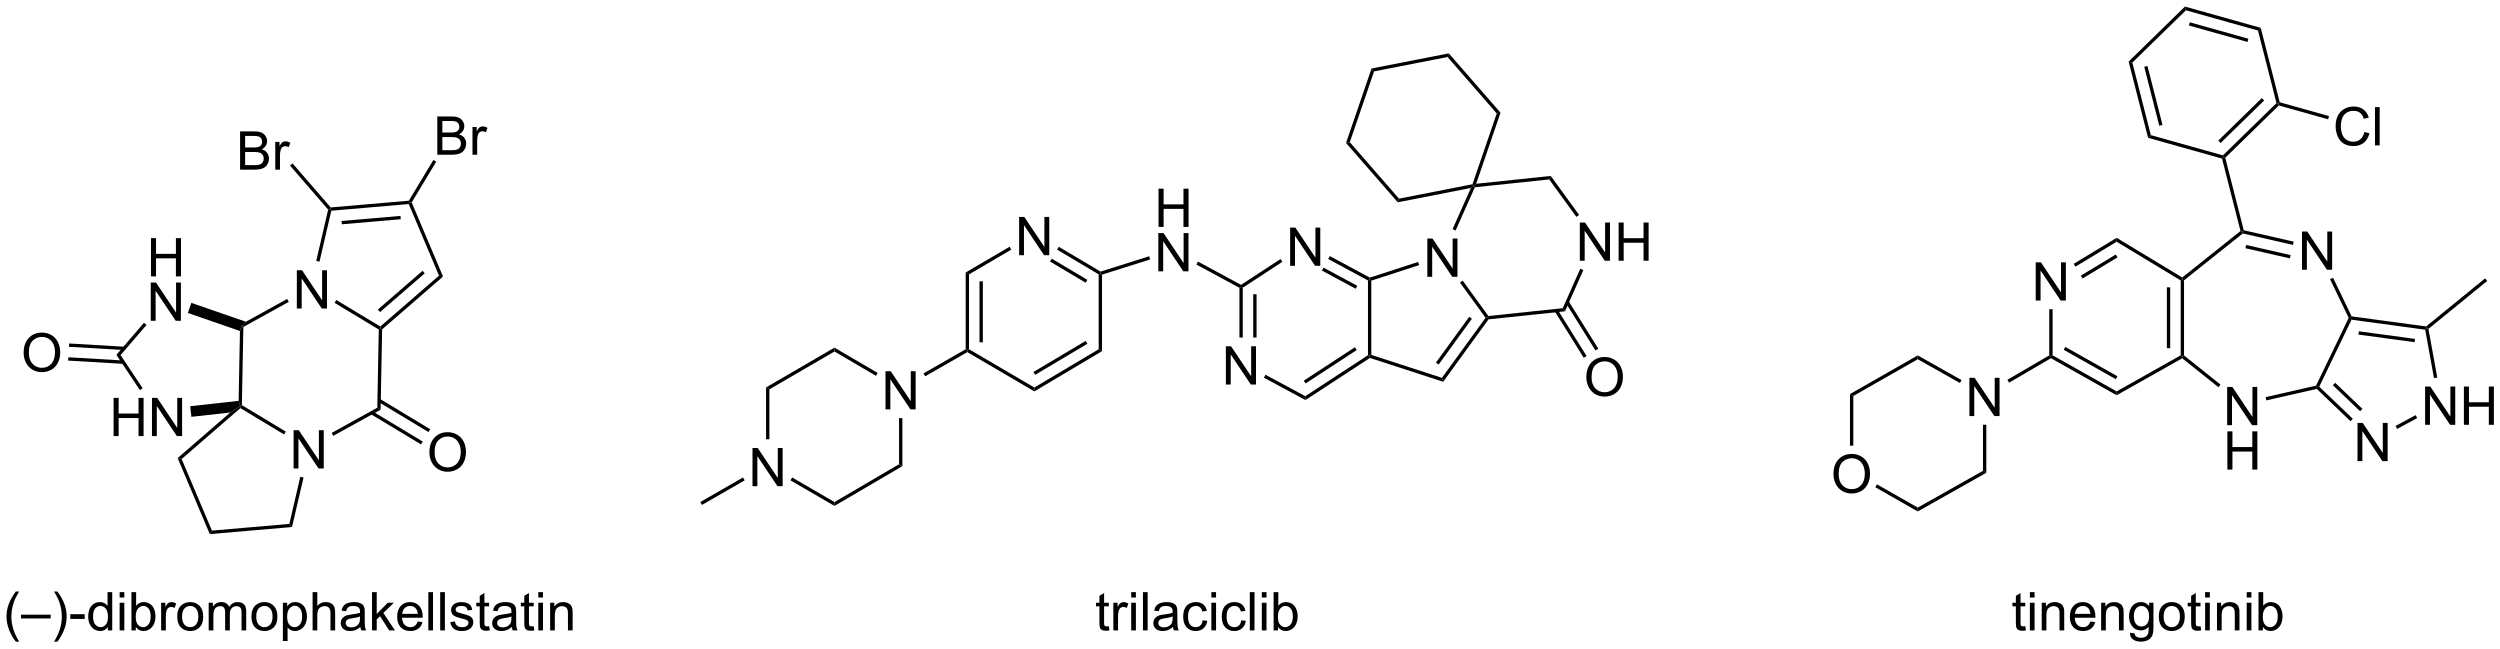 <?xml version="1.0" encoding="UTF-8"?>
<!DOCTYPE svg PUBLIC '-//W3C//DTD SVG 1.0//EN'
          'http://www.w3.org/TR/2001/REC-SVG-20010904/DTD/svg10.dtd'>
<svg stroke-dasharray="none" shape-rendering="auto" xmlns="http://www.w3.org/2000/svg" font-family="'Dialog'" text-rendering="auto" width="1024" fill-opacity="1" color-interpolation="auto" color-rendering="auto" preserveAspectRatio="xMidYMid meet" font-size="12px" viewBox="0 0 1024 266" fill="black" xmlns:xlink="http://www.w3.org/1999/xlink" stroke="black" image-rendering="auto" stroke-miterlimit="10" stroke-linecap="square" stroke-linejoin="miter" font-style="normal" stroke-width="1" height="266" stroke-dashoffset="0" font-weight="normal" stroke-opacity="1"
><!--Generated by the Batik Graphics2D SVG Generator--><defs id="genericDefs"
  /><g
  ><defs id="defs1"
    ><clipPath clipPathUnits="userSpaceOnUse" id="clipPath1"
      ><path d="M1.144 0.646 L386.31 0.646 L386.31 100.478 L1.144 100.478 L1.144 0.646 Z"
      /></clipPath
      ><clipPath clipPathUnits="userSpaceOnUse" id="clipPath2"
      ><path d="M47.887 82.6 L47.887 179.657 L422.343 179.657 L422.343 82.6 Z"
      /></clipPath
    ></defs
    ><g transform="scale(2.659,2.659) translate(-1.144,-0.646) matrix(1.029,0,0,1.029,-48.113,-84.317)"
    ><path d="M92.305 128.753 L92.305 123.026 L93.084 123.026 L96.091 127.521 L96.091 123.026 L96.818 123.026 L96.818 128.753 L96.039 128.753 L93.031 124.253 L93.031 128.753 L92.305 128.753 Z" stroke="none" clip-path="url(#clipPath2)"
    /></g
    ><g transform="matrix(2.735,0,0,2.735,-130.954,-225.882)"
    ><path d="M105.109 131.914 L104.861 131.798 L104.835 131.49 L113.628 123.869 L114.23 124.008 ZM104.796 129.327 L111.492 123.523 L111.165 123.145 L104.469 128.949 Z" stroke="none" clip-path="url(#clipPath2)"
    /></g
    ><g transform="matrix(2.735,0,0,2.735,-130.954,-225.882)"
    ><path d="M114.23 124.008 L113.628 123.869 L109.097 113.15 L109.256 112.886 L109.536 112.906 Z" stroke="none" clip-path="url(#clipPath2)"
    /></g
    ><g transform="matrix(2.735,0,0,2.735,-130.954,-225.882)"
    ><path d="M109.108 112.647 L109.256 112.886 L109.097 113.15 L97.503 114.148 L97.301 113.914 L97.406 113.654 ZM107.857 114.923 L99.028 115.683 L99.071 116.181 L107.899 115.421 Z" stroke="none" clip-path="url(#clipPath2)"
    /></g
    ><g transform="matrix(2.735,0,0,2.735,-130.954,-225.882)"
    ><path d="M97.028 113.982 L97.301 113.914 L97.503 114.148 L95.73 121.775 L95.243 121.662 Z" stroke="none" clip-path="url(#clipPath2)"
    /></g
    ><g transform="matrix(2.735,0,0,2.735,-130.954,-225.882)"
    ><path d="M97.991 127.949 L98.249 127.52 L104.835 131.49 L104.861 131.798 L104.608 131.938 Z" stroke="none" clip-path="url(#clipPath2)"
    /></g
    ><g transform="matrix(2.735,0,0,2.735,-130.954,-225.882)"
    ><path d="M91.851 152.748 L91.851 147.022 L92.63 147.022 L95.637 151.517 L95.637 147.022 L96.364 147.022 L96.364 152.748 L95.585 152.748 L92.578 148.248 L92.578 152.748 L91.851 152.748 Z" stroke="none" clip-path="url(#clipPath2)"
    /></g
    ><g transform="matrix(2.735,0,0,2.735,-130.954,-225.882)"
    ><path d="M90.884 127.361 L91.126 127.799 L84.327 131.554 L84.08 131.405 L84.705 130.774 Z" stroke="none" clip-path="url(#clipPath2)"
    /></g
    ><g transform="matrix(2.735,0,0,2.735,-130.954,-225.882)"
    ><path d="M83.816 132.16 L84.08 131.405 L84.327 131.554 L84.106 143.263 L83.853 143.403 L83.618 142.624 Z" stroke="none" clip-path="url(#clipPath2)"
    /></g
    ><g transform="matrix(2.735,0,0,2.735,-130.954,-225.882)"
    ><path d="M83.88 143.711 L83.853 143.403 L84.106 143.263 L90.68 147.226 L90.422 147.655 Z" stroke="none" clip-path="url(#clipPath2)"
    /></g
    ><g transform="matrix(2.735,0,0,2.735,-130.954,-225.882)"
    ><path d="M97.787 147.864 L97.546 147.426 L104.387 143.647 L104.881 143.945 Z" stroke="none" clip-path="url(#clipPath2)"
    /></g
    ><g transform="matrix(2.735,0,0,2.735,-130.954,-225.882)"
    ><path d="M104.881 143.945 L104.387 143.647 L104.608 131.938 L104.861 131.798 L105.109 131.914 Z" stroke="none" clip-path="url(#clipPath2)"
    /></g
    ><g transform="matrix(2.735,0,0,2.735,-130.954,-225.882)"
    ><path d="M82.352 144.373 L83.853 143.403 L83.88 143.711 L75.086 151.332 L74.484 151.192 Z" stroke="none" clip-path="url(#clipPath2)"
    /></g
    ><g transform="matrix(2.735,0,0,2.735,-130.954,-225.882)"
    ><path d="M74.484 151.192 L75.086 151.332 L79.618 162.051 L79.298 162.58 Z" stroke="none" clip-path="url(#clipPath2)"
    /></g
    ><g transform="matrix(2.735,0,0,2.735,-130.954,-225.882)"
    ><path d="M79.298 162.58 L79.618 162.051 L91.211 161.053 L91.616 161.52 Z" stroke="none" clip-path="url(#clipPath2)"
    /></g
    ><g transform="matrix(2.735,0,0,2.735,-130.954,-225.882)"
    ><path d="M91.616 161.52 L91.211 161.053 L92.853 153.992 L93.34 154.105 Z" stroke="none" clip-path="url(#clipPath2)"
    /></g
    ><g transform="matrix(2.735,0,0,2.735,-130.954,-225.882)"
    ><path d="M112.188 150.352 Q112.188 148.925 112.953 148.121 Q113.719 147.313 114.93 147.313 Q115.722 147.313 116.357 147.694 Q116.995 148.071 117.328 148.748 Q117.664 149.425 117.664 150.285 Q117.664 151.157 117.313 151.845 Q116.961 152.532 116.315 152.886 Q115.672 153.24 114.925 153.24 Q114.118 153.24 113.48 152.85 Q112.844 152.457 112.516 151.782 Q112.188 151.105 112.188 150.352 ZM112.969 150.363 Q112.969 151.399 113.524 151.996 Q114.081 152.589 114.922 152.589 Q115.776 152.589 116.328 151.988 Q116.883 151.386 116.883 150.282 Q116.883 149.582 116.646 149.061 Q116.409 148.54 115.953 148.253 Q115.5 147.964 114.933 147.964 Q114.128 147.964 113.547 148.519 Q112.969 149.071 112.969 150.363 Z" stroke="none" clip-path="url(#clipPath2)"
    /></g
    ><g transform="matrix(2.735,0,0,2.735,-130.954,-225.882)"
    ><path d="M103.413 144.613 L110.935 149.147 L111.193 148.719 L103.672 144.185 ZM104.529 142.763 L112.05 147.297 L112.308 146.869 L104.787 142.335 Z" stroke="none" clip-path="url(#clipPath2)"
    /></g
    ><g transform="matrix(2.735,0,0,2.735,-130.954,-225.882)"
    ><path d="M83.836 107.996 L83.836 102.269 L85.984 102.269 Q86.64 102.269 87.036 102.444 Q87.435 102.616 87.659 102.978 Q87.882 103.34 87.882 103.733 Q87.882 104.1 87.682 104.426 Q87.484 104.749 87.083 104.949 Q87.601 105.1 87.88 105.468 Q88.161 105.835 88.161 106.335 Q88.161 106.738 87.989 107.085 Q87.82 107.428 87.57 107.616 Q87.32 107.803 86.942 107.9 Q86.567 107.996 86.02 107.996 L83.836 107.996 ZM84.594 104.676 L85.833 104.676 Q86.336 104.676 86.554 104.608 Q86.844 104.522 86.989 104.324 Q87.138 104.124 87.138 103.824 Q87.138 103.538 87 103.322 Q86.864 103.106 86.609 103.025 Q86.356 102.944 85.739 102.944 L84.594 102.944 L84.594 104.676 ZM84.594 107.319 L86.02 107.319 Q86.388 107.319 86.536 107.293 Q86.797 107.246 86.971 107.137 Q87.148 107.027 87.26 106.819 Q87.375 106.608 87.375 106.335 Q87.375 106.014 87.211 105.78 Q87.047 105.543 86.755 105.447 Q86.466 105.35 85.919 105.35 L84.594 105.35 L84.594 107.319 ZM89.106 107.996 L89.106 103.848 L89.739 103.848 L89.739 104.475 Q89.981 104.035 90.185 103.894 Q90.39 103.754 90.638 103.754 Q90.992 103.754 91.359 103.981 L91.117 104.632 Q90.859 104.481 90.601 104.481 Q90.372 104.481 90.187 104.618 Q90.005 104.757 89.927 105.004 Q89.81 105.379 89.81 105.824 L89.81 107.996 L89.106 107.996 Z" stroke="none" clip-path="url(#clipPath2)"
    /></g
    ><g transform="matrix(2.735,0,0,2.735,-130.954,-225.882)"
    ><path d="M97.406 113.654 L97.301 113.914 L97.028 113.982 L91.313 107.388 L91.691 107.06 Z" stroke="none" clip-path="url(#clipPath2)"
    /></g
    ><g transform="matrix(2.735,0,0,2.735,-130.954,-225.882)"
    ><path d="M113.37 105.759 L113.37 100.032 L115.518 100.032 Q116.174 100.032 116.57 100.207 Q116.969 100.379 117.193 100.74 Q117.417 101.102 117.417 101.496 Q117.417 101.863 117.216 102.188 Q117.018 102.511 116.617 102.712 Q117.135 102.863 117.414 103.23 Q117.695 103.597 117.695 104.097 Q117.695 104.501 117.523 104.847 Q117.354 105.191 117.104 105.379 Q116.854 105.566 116.477 105.662 Q116.102 105.759 115.555 105.759 L113.37 105.759 ZM114.128 102.438 L115.367 102.438 Q115.87 102.438 116.089 102.371 Q116.378 102.285 116.523 102.087 Q116.672 101.886 116.672 101.587 Q116.672 101.3 116.534 101.084 Q116.398 100.868 116.143 100.787 Q115.891 100.707 115.273 100.707 L114.128 100.707 L114.128 102.438 ZM114.128 105.082 L115.555 105.082 Q115.922 105.082 116.07 105.056 Q116.331 105.009 116.505 104.899 Q116.682 104.79 116.794 104.582 Q116.909 104.371 116.909 104.097 Q116.909 103.777 116.745 103.543 Q116.581 103.306 116.289 103.209 Q116 103.113 115.453 103.113 L114.128 103.113 L114.128 105.082 ZM118.641 105.759 L118.641 101.61 L119.273 101.61 L119.273 102.238 Q119.516 101.798 119.719 101.657 Q119.924 101.516 120.172 101.516 Q120.526 101.516 120.893 101.743 L120.651 102.394 Q120.393 102.243 120.135 102.243 Q119.906 102.243 119.721 102.381 Q119.539 102.519 119.461 102.766 Q119.344 103.141 119.344 103.587 L119.344 105.759 L118.641 105.759 Z" stroke="none" clip-path="url(#clipPath2)"
    /></g
    ><g transform="matrix(2.735,0,0,2.735,-130.954,-225.882)"
    ><path d="M109.536 112.906 L109.256 112.886 L109.108 112.647 L112.784 106.55 L113.212 106.808 Z" stroke="none" clip-path="url(#clipPath2)"
    /></g
    ><g transform="matrix(2.735,0,0,2.735,-130.954,-225.882)"
    ><path d="M64.893 147.9 L64.893 142.173 L65.65 142.173 L65.65 144.525 L68.627 144.525 L68.627 142.173 L69.385 142.173 L69.385 147.9 L68.627 147.9 L68.627 145.2 L65.65 145.2 L65.65 147.9 L64.893 147.9 ZM70.639 147.9 L70.639 142.173 L71.417 142.173 L74.425 146.668 L74.425 142.173 L75.152 142.173 L75.152 147.9 L74.373 147.9 L71.365 143.4 L71.365 147.9 L70.639 147.9 Z" stroke="none" clip-path="url(#clipPath2)"
    /></g
    ><g transform="matrix(2.735,0,0,2.735,-130.954,-225.882)"
    ><path d="M83.618 142.624 L83.853 143.403 L82.352 144.373 L76.542 145.013 L76.367 143.423 Z" stroke="none" clip-path="url(#clipPath2)"
    /></g
    ><g transform="matrix(2.735,0,0,2.735,-130.954,-225.882)"
    ><path d="M70.492 123.982 L70.492 118.255 L71.249 118.255 L71.249 120.607 L74.226 120.607 L74.226 118.255 L74.984 118.255 L74.984 123.982 L74.226 123.982 L74.226 121.281 L71.249 121.281 L71.249 123.982 L70.492 123.982 Z" stroke="none" clip-path="url(#clipPath2)"
    /></g
    ><g transform="matrix(2.735,0,0,2.735,-130.954,-225.882)"
    ><path d="M70.46 130.632 L70.46 124.905 L71.239 124.905 L74.247 129.4 L74.247 124.905 L74.973 124.905 L74.973 130.632 L74.195 130.632 L71.187 126.132 L71.187 130.632 L70.46 130.632 Z" stroke="none" clip-path="url(#clipPath2)"
    /></g
    ><g transform="matrix(2.735,0,0,2.735,-130.954,-225.882)"
    ><path d="M84.705 130.774 L84.08 131.405 L83.816 132.16 L76.014 129.461 L76.538 127.949 Z" stroke="none" clip-path="url(#clipPath2)"
    /></g
    ><g transform="matrix(2.735,0,0,2.735,-130.954,-225.882)"
    ><path d="M69.243 140.727 L68.827 141.004 L65.312 135.731 L65.938 135.769 Z" stroke="none" clip-path="url(#clipPath2)"
    /></g
    ><g transform="matrix(2.735,0,0,2.735,-130.954,-225.882)"
    ><path d="M69.438 130.936 L69.817 131.262 L65.938 135.769 L65.312 135.731 Z" stroke="none" clip-path="url(#clipPath2)"
    /></g
    ><g transform="matrix(2.735,0,0,2.735,-130.954,-225.882)"
    ><path d="M51.422 135.436 Q51.422 134.009 52.187 133.204 Q52.953 132.397 54.164 132.397 Q54.955 132.397 55.591 132.777 Q56.229 133.154 56.562 133.832 Q56.898 134.509 56.898 135.368 Q56.898 136.24 56.547 136.928 Q56.195 137.615 55.549 137.97 Q54.906 138.324 54.158 138.324 Q53.351 138.324 52.713 137.933 Q52.078 137.54 51.75 136.865 Q51.422 136.188 51.422 135.436 ZM52.203 135.446 Q52.203 136.482 52.758 137.079 Q53.315 137.673 54.156 137.673 Q55.01 137.673 55.562 137.071 Q56.117 136.47 56.117 135.365 Q56.117 134.665 55.88 134.144 Q55.643 133.623 55.187 133.337 Q54.734 133.048 54.166 133.048 Q53.362 133.048 52.781 133.602 Q52.203 134.154 52.203 135.446 Z" stroke="none" clip-path="url(#clipPath2)"
    /></g
    ><g transform="matrix(2.735,0,0,2.735,-130.954,-225.882)"
    ><path d="M66.489 134.514 L58.238 134.028 L58.209 134.527 L66.46 135.013 ZM66.359 136.579 L58.116 136.095 L58.087 136.594 L66.33 137.079 Z" stroke="none" clip-path="url(#clipPath2)"
    /></g
    ><g transform="matrix(2.735,0,0,2.735,-130.954,-225.882)"
    ><path d="M50.247 178.685 Q49.664 177.951 49.26 176.966 Q48.859 175.979 48.859 174.924 Q48.859 173.995 49.161 173.143 Q49.513 172.156 50.247 171.174 L50.75 171.174 Q50.279 171.987 50.125 172.336 Q49.888 172.875 49.75 173.461 Q49.583 174.19 49.583 174.93 Q49.583 176.807 50.75 178.685 L50.247 178.685 ZM51.023 175.211 L51.023 174.643 L55.474 174.643 L55.474 175.211 L51.023 175.211 ZM56.478 178.685 L55.973 178.685 Q57.142 176.807 57.142 174.93 Q57.142 174.195 56.973 173.471 Q56.84 172.885 56.603 172.346 Q56.449 171.995 55.973 171.174 L56.478 171.174 Q57.212 172.156 57.564 173.143 Q57.863 173.995 57.863 174.924 Q57.863 175.979 57.46 176.966 Q57.056 177.951 56.478 178.685 ZM58.408 175.281 L58.408 174.573 L60.566 174.573 L60.566 175.281 L58.408 175.281 ZM64.035 177 L64.035 176.477 Q63.642 177.094 62.876 177.094 Q62.379 177.094 61.962 176.82 Q61.548 176.547 61.319 176.057 Q61.09 175.565 61.09 174.93 Q61.09 174.307 61.296 173.802 Q61.504 173.297 61.918 173.029 Q62.332 172.758 62.845 172.758 Q63.22 172.758 63.512 172.917 Q63.806 173.073 63.988 173.328 L63.988 171.273 L64.689 171.273 L64.689 177 L64.035 177 ZM61.814 174.93 Q61.814 175.727 62.15 176.122 Q62.486 176.516 62.941 176.516 Q63.402 176.516 63.725 176.138 Q64.048 175.76 64.048 174.987 Q64.048 174.135 63.72 173.737 Q63.392 173.339 62.91 173.339 Q62.441 173.339 62.126 173.721 Q61.814 174.104 61.814 174.93 ZM65.797 172.081 L65.797 171.273 L66.5 171.273 L66.5 172.081 L65.797 172.081 ZM65.797 177 L65.797 172.852 L66.5 172.852 L66.5 177 L65.797 177 ZM68.22 177 L67.566 177 L67.566 171.273 L68.269 171.273 L68.269 173.315 Q68.715 172.758 69.408 172.758 Q69.79 172.758 70.132 172.911 Q70.473 173.065 70.694 173.346 Q70.915 173.625 71.04 174.021 Q71.165 174.414 71.165 174.862 Q71.165 175.93 70.637 176.513 Q70.111 177.094 69.371 177.094 Q68.637 177.094 68.22 176.479 L68.22 177 ZM68.212 174.893 Q68.212 175.641 68.415 175.971 Q68.746 176.516 69.314 176.516 Q69.775 176.516 70.111 176.115 Q70.447 175.714 70.447 174.922 Q70.447 174.109 70.124 173.724 Q69.801 173.336 69.345 173.336 Q68.884 173.336 68.548 173.737 Q68.212 174.135 68.212 174.893 ZM72.013 177 L72.013 172.852 L72.646 172.852 L72.646 173.479 Q72.888 173.039 73.091 172.898 Q73.297 172.758 73.544 172.758 Q73.898 172.758 74.266 172.984 L74.023 173.635 Q73.766 173.484 73.508 173.484 Q73.279 173.484 73.094 173.622 Q72.912 173.76 72.833 174.008 Q72.716 174.383 72.716 174.828 L72.716 177 L72.013 177 ZM74.422 174.924 Q74.422 173.773 75.062 173.219 Q75.599 172.758 76.367 172.758 Q77.224 172.758 77.766 173.318 Q78.31 173.878 78.31 174.867 Q78.31 175.667 78.068 176.128 Q77.828 176.586 77.37 176.841 Q76.912 177.094 76.367 177.094 Q75.497 177.094 74.958 176.536 Q74.422 175.977 74.422 174.924 ZM75.146 174.924 Q75.146 175.721 75.492 176.12 Q75.841 176.516 76.367 176.516 Q76.891 176.516 77.237 176.117 Q77.586 175.719 77.586 174.901 Q77.586 174.133 77.237 173.737 Q76.888 173.339 76.367 173.339 Q75.841 173.339 75.492 173.734 Q75.146 174.128 75.146 174.924 ZM79.134 177 L79.134 172.852 L79.762 172.852 L79.762 173.432 Q79.957 173.128 80.28 172.943 Q80.606 172.758 81.019 172.758 Q81.481 172.758 81.775 172.951 Q82.072 173.141 82.191 173.484 Q82.684 172.758 83.473 172.758 Q84.09 172.758 84.421 173.099 Q84.754 173.44 84.754 174.151 L84.754 177 L84.056 177 L84.056 174.385 Q84.056 173.964 83.986 173.779 Q83.918 173.594 83.738 173.482 Q83.559 173.367 83.316 173.367 Q82.879 173.367 82.59 173.659 Q82.301 173.948 82.301 174.589 L82.301 177 L81.598 177 L81.598 174.305 Q81.598 173.836 81.426 173.602 Q81.254 173.367 80.863 173.367 Q80.566 173.367 80.314 173.523 Q80.064 173.68 79.949 173.982 Q79.837 174.281 79.837 174.846 L79.837 177 L79.134 177 ZM85.535 174.924 Q85.535 173.773 86.176 173.219 Q86.712 172.758 87.481 172.758 Q88.337 172.758 88.879 173.318 Q89.423 173.878 89.423 174.867 Q89.423 175.667 89.181 176.128 Q88.941 176.586 88.483 176.841 Q88.025 177.094 87.481 177.094 Q86.611 177.094 86.072 176.536 Q85.535 175.977 85.535 174.924 ZM86.259 174.924 Q86.259 175.721 86.606 176.12 Q86.954 176.516 87.481 176.516 Q88.004 176.516 88.35 176.117 Q88.699 175.719 88.699 174.901 Q88.699 174.133 88.35 173.737 Q88.001 173.339 87.481 173.339 Q86.954 173.339 86.606 173.734 Q86.259 174.128 86.259 174.924 ZM90.247 178.591 L90.247 172.852 L90.888 172.852 L90.888 173.391 Q91.115 173.073 91.398 172.917 Q91.685 172.758 92.091 172.758 Q92.622 172.758 93.029 173.031 Q93.435 173.305 93.641 173.802 Q93.849 174.299 93.849 174.893 Q93.849 175.531 93.62 176.042 Q93.391 176.549 92.956 176.823 Q92.521 177.094 92.039 177.094 Q91.688 177.094 91.409 176.945 Q91.13 176.797 90.951 176.57 L90.951 178.591 L90.247 178.591 ZM90.883 174.948 Q90.883 175.75 91.206 176.133 Q91.531 176.516 91.992 176.516 Q92.461 176.516 92.794 176.12 Q93.13 175.721 93.13 174.891 Q93.13 174.096 92.802 173.703 Q92.477 173.307 92.023 173.307 Q91.576 173.307 91.229 173.729 Q90.883 174.148 90.883 174.948 ZM94.697 177 L94.697 171.273 L95.4 171.273 L95.4 173.328 Q95.892 172.758 96.642 172.758 Q97.103 172.758 97.441 172.94 Q97.783 173.12 97.928 173.44 Q98.074 173.76 98.074 174.37 L98.074 177 L97.371 177 L97.371 174.37 Q97.371 173.844 97.142 173.604 Q96.915 173.362 96.496 173.362 Q96.184 173.362 95.908 173.526 Q95.634 173.688 95.517 173.966 Q95.4 174.242 95.4 174.729 L95.4 177 L94.697 177 ZM101.852 176.487 Q101.461 176.82 101.099 176.958 Q100.74 177.094 100.326 177.094 Q99.641 177.094 99.273 176.76 Q98.906 176.424 98.906 175.906 Q98.906 175.602 99.044 175.349 Q99.185 175.096 99.409 174.945 Q99.633 174.792 99.914 174.714 Q100.122 174.659 100.539 174.609 Q101.391 174.508 101.794 174.367 Q101.797 174.221 101.797 174.182 Q101.797 173.753 101.599 173.578 Q101.328 173.339 100.797 173.339 Q100.302 173.339 100.065 173.513 Q99.828 173.688 99.716 174.128 L99.029 174.034 Q99.122 173.594 99.336 173.323 Q99.552 173.049 99.958 172.904 Q100.365 172.758 100.898 172.758 Q101.43 172.758 101.76 172.883 Q102.094 173.008 102.25 173.198 Q102.406 173.385 102.469 173.674 Q102.505 173.854 102.505 174.323 L102.505 175.26 Q102.505 176.242 102.549 176.503 Q102.594 176.76 102.727 177 L101.992 177 Q101.883 176.781 101.852 176.487 ZM101.794 174.917 Q101.412 175.073 100.646 175.182 Q100.211 175.245 100.031 175.323 Q99.852 175.401 99.753 175.552 Q99.656 175.703 99.656 175.885 Q99.656 176.167 99.87 176.354 Q100.083 176.542 100.492 176.542 Q100.898 176.542 101.213 176.365 Q101.531 176.188 101.68 175.878 Q101.794 175.641 101.794 175.174 L101.794 174.917 ZM103.598 177 L103.598 171.273 L104.301 171.273 L104.301 174.539 L105.965 172.852 L106.876 172.852 L105.29 174.391 L107.035 177 L106.168 177 L104.798 174.878 L104.301 175.354 L104.301 177 L103.598 177 ZM110.434 175.664 L111.16 175.753 Q110.988 176.391 110.522 176.742 Q110.059 177.094 109.337 177.094 Q108.426 177.094 107.892 176.534 Q107.361 175.971 107.361 174.961 Q107.361 173.914 107.9 173.336 Q108.439 172.758 109.298 172.758 Q110.129 172.758 110.655 173.326 Q111.184 173.891 111.184 174.917 Q111.184 174.979 111.181 175.104 L108.087 175.104 Q108.126 175.789 108.473 176.154 Q108.822 176.516 109.34 176.516 Q109.728 176.516 110.001 176.312 Q110.275 176.109 110.434 175.664 ZM108.126 174.526 L110.441 174.526 Q110.394 174.003 110.176 173.742 Q109.84 173.336 109.306 173.336 Q108.822 173.336 108.491 173.661 Q108.16 173.984 108.126 174.526 ZM112.029 177 L112.029 171.273 L112.732 171.273 L112.732 177 L112.029 177 ZM113.806 177 L113.806 171.273 L114.509 171.273 L114.509 177 L113.806 177 ZM115.318 175.76 L116.013 175.651 Q116.07 176.07 116.338 176.294 Q116.607 176.516 117.086 176.516 Q117.57 176.516 117.805 176.318 Q118.039 176.12 118.039 175.854 Q118.039 175.617 117.833 175.479 Q117.688 175.385 117.115 175.242 Q116.341 175.047 116.042 174.904 Q115.742 174.76 115.588 174.51 Q115.435 174.258 115.435 173.953 Q115.435 173.674 115.56 173.44 Q115.688 173.203 115.906 173.047 Q116.07 172.924 116.354 172.841 Q116.638 172.758 116.961 172.758 Q117.451 172.758 117.818 172.898 Q118.188 173.039 118.362 173.279 Q118.539 173.518 118.607 173.922 L117.919 174.016 Q117.872 173.695 117.646 173.516 Q117.422 173.336 117.013 173.336 Q116.529 173.336 116.32 173.497 Q116.115 173.656 116.115 173.87 Q116.115 174.008 116.201 174.117 Q116.287 174.229 116.469 174.305 Q116.576 174.344 117.091 174.484 Q117.836 174.682 118.13 174.81 Q118.427 174.938 118.594 175.18 Q118.763 175.422 118.763 175.781 Q118.763 176.133 118.557 176.443 Q118.352 176.753 117.963 176.924 Q117.578 177.094 117.091 177.094 Q116.281 177.094 115.857 176.758 Q115.435 176.422 115.318 175.76 ZM121.133 176.37 L121.234 176.992 Q120.938 177.055 120.703 177.055 Q120.32 177.055 120.109 176.935 Q119.898 176.812 119.812 176.615 Q119.727 176.417 119.727 175.784 L119.727 173.398 L119.211 173.398 L119.211 172.852 L119.727 172.852 L119.727 171.823 L120.427 171.401 L120.427 172.852 L121.133 172.852 L121.133 173.398 L120.427 173.398 L120.427 175.823 Q120.427 176.125 120.463 176.211 Q120.5 176.297 120.583 176.349 Q120.669 176.398 120.826 176.398 Q120.943 176.398 121.133 176.37 ZM124.527 176.487 Q124.137 176.82 123.775 176.958 Q123.415 177.094 123.001 177.094 Q122.316 177.094 121.949 176.76 Q121.582 176.424 121.582 175.906 Q121.582 175.602 121.72 175.349 Q121.861 175.096 122.085 174.945 Q122.309 174.792 122.59 174.714 Q122.798 174.659 123.215 174.609 Q124.066 174.508 124.47 174.367 Q124.473 174.221 124.473 174.182 Q124.473 173.753 124.275 173.578 Q124.004 173.339 123.473 173.339 Q122.978 173.339 122.741 173.513 Q122.504 173.688 122.392 174.128 L121.704 174.034 Q121.798 173.594 122.012 173.323 Q122.228 173.049 122.634 172.904 Q123.04 172.758 123.574 172.758 Q124.106 172.758 124.436 172.883 Q124.769 173.008 124.926 173.198 Q125.082 173.385 125.144 173.674 Q125.181 173.854 125.181 174.323 L125.181 175.26 Q125.181 176.242 125.225 176.503 Q125.269 176.76 125.402 177 L124.668 177 Q124.559 176.781 124.527 176.487 ZM124.47 174.917 Q124.087 175.073 123.322 175.182 Q122.887 175.245 122.707 175.323 Q122.527 175.401 122.428 175.552 Q122.332 175.703 122.332 175.885 Q122.332 176.167 122.546 176.354 Q122.759 176.542 123.168 176.542 Q123.574 176.542 123.889 176.365 Q124.207 176.188 124.356 175.878 Q124.47 175.641 124.47 175.174 L124.47 174.917 ZM127.805 176.37 L127.906 176.992 Q127.609 177.055 127.375 177.055 Q126.992 177.055 126.781 176.935 Q126.57 176.812 126.484 176.615 Q126.398 176.417 126.398 175.784 L126.398 173.398 L125.883 173.398 L125.883 172.852 L126.398 172.852 L126.398 171.823 L127.099 171.401 L127.099 172.852 L127.805 172.852 L127.805 173.398 L127.099 173.398 L127.099 175.823 Q127.099 176.125 127.135 176.211 Q127.172 176.297 127.255 176.349 Q127.341 176.398 127.497 176.398 Q127.615 176.398 127.805 176.37 ZM128.496 172.081 L128.496 171.273 L129.199 171.273 L129.199 172.081 L128.496 172.081 ZM128.496 177 L128.496 172.852 L129.199 172.852 L129.199 177 L128.496 177 ZM130.271 177 L130.271 172.852 L130.904 172.852 L130.904 173.44 Q131.359 172.758 132.224 172.758 Q132.599 172.758 132.911 172.893 Q133.227 173.026 133.383 173.245 Q133.539 173.464 133.602 173.766 Q133.641 173.961 133.641 174.448 L133.641 177 L132.938 177 L132.938 174.477 Q132.938 174.047 132.854 173.833 Q132.773 173.62 132.565 173.495 Q132.357 173.367 132.076 173.367 Q131.625 173.367 131.299 173.654 Q130.974 173.938 130.974 174.734 L130.974 177 L130.271 177 Z" stroke="none" clip-path="url(#clipPath2)"
    /></g
    ><g transform="matrix(2.735,0,0,2.735,-130.954,-225.882)"
    ><path d="M241.096 122.4 L241.096 116.673 L241.874 116.673 L244.882 121.168 L244.882 116.673 L245.609 116.673 L245.609 122.4 L244.83 122.4 L241.822 117.9 L241.822 122.4 L241.096 122.4 Z" stroke="none" clip-path="url(#clipPath2)"
    /></g
    ><g transform="matrix(2.735,0,0,2.735,-130.954,-225.882)"
    ><path d="M231.471 140.176 L231.471 134.449 L232.249 134.449 L235.257 138.944 L235.257 134.449 L235.984 134.449 L235.984 140.176 L235.205 140.176 L232.197 135.676 L232.197 140.176 L231.471 140.176 Z" stroke="none" clip-path="url(#clipPath2)"
    /></g
    ><g transform="matrix(2.735,0,0,2.735,-130.954,-225.882)"
    ><path d="M239.659 121.381 L239.933 121.799 L234 125.679 L233.75 125.543 L233.738 125.253 Z" stroke="none" clip-path="url(#clipPath2)"
    /></g
    ><g transform="matrix(2.735,0,0,2.735,-130.954,-225.882)"
    ><path d="M233.5 125.692 L233.75 125.543 L234 125.679 L234 133.141 L233.5 133.141 ZM235.567 126.661 L235.567 133.141 L236.067 133.141 L236.067 126.661 Z" stroke="none" clip-path="url(#clipPath2)"
    /></g
    ><g transform="matrix(2.735,0,0,2.735,-130.954,-225.882)"
    ><path d="M237.167 139.152 L237.405 138.712 L243.363 141.924 L243.387 142.505 Z" stroke="none" clip-path="url(#clipPath2)"
    /></g
    ><g transform="matrix(2.735,0,0,2.735,-130.954,-225.882)"
    ><path d="M243.387 142.505 L243.363 141.924 L252.75 135.786 L253 135.921 L253.037 136.196 ZM243.41 140.017 L251.067 135.011 L250.793 134.592 L243.136 139.599 Z" stroke="none" clip-path="url(#clipPath2)"
    /></g
    ><g transform="matrix(2.735,0,0,2.735,-130.954,-225.882)"
    ><path d="M253.25 135.74 L253 135.921 L252.75 135.786 L252.75 124.588 L253 124.439 L253.25 124.621 Z" stroke="none" clip-path="url(#clipPath2)"
    /></g
    ><g transform="matrix(2.735,0,0,2.735,-130.954,-225.882)"
    ><path d="M253.025 124.168 L253 124.439 L252.75 124.588 L246.793 121.376 L247.03 120.936 ZM251.15 125.394 L246.096 122.669 L245.859 123.109 L250.913 125.834 Z" stroke="none" clip-path="url(#clipPath2)"
    /></g
    ><g transform="matrix(2.735,0,0,2.735,-130.954,-225.882)"
    ><path d="M261.641 124.041 L261.641 118.314 L262.42 118.314 L265.428 122.809 L265.428 118.314 L266.154 118.314 L266.154 124.041 L265.375 124.041 L262.368 119.541 L262.368 124.041 L261.641 124.041 Z" stroke="none" clip-path="url(#clipPath2)"
    /></g
    ><g transform="matrix(2.735,0,0,2.735,-130.954,-225.882)"
    ><path d="M253.037 136.196 L253 135.921 L253.25 135.74 L263.825 139.176 L264.016 139.763 Z" stroke="none" clip-path="url(#clipPath2)"
    /></g
    ><g transform="matrix(2.735,0,0,2.735,-130.954,-225.882)"
    ><path d="M264.016 139.763 L263.825 139.176 L270.361 130.18 L270.67 130.18 L270.806 130.417 ZM263.333 137.187 L268.317 130.327 L267.913 130.033 L262.929 136.893 Z" stroke="none" clip-path="url(#clipPath2)"
    /></g
    ><g transform="matrix(2.735,0,0,2.735,-130.954,-225.882)"
    ><path d="M270.787 129.916 L270.67 130.18 L270.361 130.18 L266.532 124.91 L266.936 124.616 Z" stroke="none" clip-path="url(#clipPath2)"
    /></g
    ><g transform="matrix(2.735,0,0,2.735,-130.954,-225.882)"
    ><path d="M260.264 121.816 L260.418 122.291 L253.25 124.621 L253 124.439 L253.025 124.168 Z" stroke="none" clip-path="url(#clipPath2)"
    /></g
    ><g transform="matrix(2.735,0,0,2.735,-130.954,-225.882)"
    ><path d="M284.48 121.64 L284.48 115.914 L285.259 115.914 L288.266 120.408 L288.266 115.914 L288.993 115.914 L288.993 121.64 L288.214 121.64 L285.207 117.14 L285.207 121.64 L284.48 121.64 ZM290.289 121.64 L290.289 115.914 L291.046 115.914 L291.046 118.265 L294.023 118.265 L294.023 115.914 L294.781 115.914 L294.781 121.64 L294.023 121.64 L294.023 118.94 L291.046 118.94 L291.046 121.64 L290.289 121.64 Z" stroke="none" clip-path="url(#clipPath2)"
    /></g
    ><g transform="matrix(2.735,0,0,2.735,-130.954,-225.882)"
    ><path d="M270.806 130.417 L270.67 130.18 L270.787 129.916 L281.919 128.746 L282.259 129.213 Z" stroke="none" clip-path="url(#clipPath2)"
    /></g
    ><g transform="matrix(2.735,0,0,2.735,-130.954,-225.882)"
    ><path d="M282.259 129.213 L281.919 128.746 L284.55 122.838 L285.006 123.042 Z" stroke="none" clip-path="url(#clipPath2)"
    /></g
    ><g transform="matrix(2.735,0,0,2.735,-130.954,-225.882)"
    ><path d="M284.368 114.773 L283.963 115.067 L279.893 109.465 L280.128 108.937 Z" stroke="none" clip-path="url(#clipPath2)"
    /></g
    ><g transform="matrix(2.735,0,0,2.735,-130.954,-225.882)"
    ><path d="M280.128 108.937 L279.893 109.465 L268.76 110.635 L268.591 110.401 L268.954 110.112 Z" stroke="none" clip-path="url(#clipPath2)"
    /></g
    ><g transform="matrix(2.735,0,0,2.735,-130.954,-225.882)"
    ><path d="M268.167 110.739 L268.591 110.401 L268.76 110.635 L265.878 117.108 L265.421 116.905 Z" stroke="none" clip-path="url(#clipPath2)"
    /></g
    ><g transform="matrix(2.735,0,0,2.735,-130.954,-225.882)"
    ><path d="M268.954 110.112 L268.591 110.401 L268.401 110.183 L272.036 99.578 L272.603 99.467 Z" stroke="none" clip-path="url(#clipPath2)"
    /></g
    ><g transform="matrix(2.735,0,0,2.735,-130.954,-225.882)"
    ><path d="M272.603 99.467 L272.036 99.578 L264.668 91.127 L264.856 90.581 Z" stroke="none" clip-path="url(#clipPath2)"
    /></g
    ><g transform="matrix(2.735,0,0,2.735,-130.954,-225.882)"
    ><path d="M264.856 90.581 L264.668 91.127 L253.666 93.282 L253.287 92.847 Z" stroke="none" clip-path="url(#clipPath2)"
    /></g
    ><g transform="matrix(2.735,0,0,2.735,-130.954,-225.882)"
    ><path d="M253.287 92.847 L253.666 93.282 L250.031 103.888 L249.465 103.999 Z" stroke="none" clip-path="url(#clipPath2)"
    /></g
    ><g transform="matrix(2.735,0,0,2.735,-130.954,-225.882)"
    ><path d="M249.465 103.999 L250.031 103.888 L257.399 112.338 L257.212 112.885 Z" stroke="none" clip-path="url(#clipPath2)"
    /></g
    ><g transform="matrix(2.735,0,0,2.735,-130.954,-225.882)"
    ><path d="M257.212 112.885 L257.399 112.338 L268.401 110.183 L268.591 110.401 L268.167 110.739 Z" stroke="none" clip-path="url(#clipPath2)"
    /></g
    ><g transform="matrix(2.735,0,0,2.735,-130.954,-225.882)"
    ><path d="M221.387 116.572 L221.387 110.845 L222.145 110.845 L222.145 113.197 L225.121 113.197 L225.121 110.845 L225.879 110.845 L225.879 116.572 L225.121 116.572 L225.121 113.871 L222.145 113.871 L222.145 116.572 L221.387 116.572 Z" stroke="none" clip-path="url(#clipPath2)"
    /></g
    ><g transform="matrix(2.735,0,0,2.735,-130.954,-225.882)"
    ><path d="M221.356 123.222 L221.356 117.495 L222.134 117.495 L225.142 121.99 L225.142 117.495 L225.869 117.495 L225.869 123.222 L225.09 123.222 L222.082 118.722 L222.082 123.222 L221.356 123.222 Z" stroke="none" clip-path="url(#clipPath2)"
    /></g
    ><g transform="matrix(2.735,0,0,2.735,-130.954,-225.882)"
    ><path d="M233.738 125.253 L233.75 125.543 L233.5 125.692 L227.052 122.205 L227.29 121.765 Z" stroke="none" clip-path="url(#clipPath2)"
    /></g
    ><g transform="matrix(2.735,0,0,2.735,-130.954,-225.882)"
    ><path d="M219.98 120.965 L220.131 121.442 L212.92 123.721 L212.67 123.538 L212.701 123.266 Z" stroke="none" clip-path="url(#clipPath2)"
    /></g
    ><g transform="matrix(2.735,0,0,2.735,-130.954,-225.882)"
    ><path d="M200.507 120.808 L200.507 115.082 L201.285 115.082 L204.293 119.577 L204.293 115.082 L205.02 115.082 L205.02 120.808 L204.241 120.808 L201.233 116.308 L201.233 120.808 L200.507 120.808 Z" stroke="none" clip-path="url(#clipPath2)"
    /></g
    ><g transform="matrix(2.735,0,0,2.735,-130.954,-225.882)"
    ><path d="M212.701 123.266 L212.67 123.538 L212.42 123.68 L206.195 119.977 L206.45 119.547 ZM210.727 124.5 L205.392 121.326 L205.136 121.756 L210.472 124.93 Z" stroke="none" clip-path="url(#clipPath2)"
    /></g
    ><g transform="matrix(2.735,0,0,2.735,-130.954,-225.882)"
    ><path d="M199.08 119.54 L199.333 119.972 L193.003 123.681 L192.503 123.394 Z" stroke="none" clip-path="url(#clipPath2)"
    /></g
    ><g transform="matrix(2.735,0,0,2.735,-130.954,-225.882)"
    ><path d="M192.503 123.394 L193.003 123.681 L193.003 134.893 L192.753 135.037 L192.503 134.892 ZM194.573 124.724 L194.573 133.851 L195.073 133.851 L195.073 124.724 Z" stroke="none" clip-path="url(#clipPath2)"
    /></g
    ><g transform="matrix(2.735,0,0,2.735,-130.954,-225.882)"
    ><path d="M192.751 135.326 L192.753 135.037 L193.003 134.893 L202.785 140.626 L202.787 141.206 Z" stroke="none" clip-path="url(#clipPath2)"
    /></g
    ><g transform="matrix(2.735,0,0,2.735,-130.954,-225.882)"
    ><path d="M202.787 141.206 L202.785 140.626 L212.42 134.894 L212.92 135.179 ZM202.906 138.727 L210.727 134.074 L210.472 133.645 L202.65 138.297 Z" stroke="none" clip-path="url(#clipPath2)"
    /></g
    ><g transform="matrix(2.735,0,0,2.735,-130.954,-225.882)"
    ><path d="M212.92 135.179 L212.42 134.894 L212.42 123.68 L212.67 123.538 L212.92 123.721 Z" stroke="none" clip-path="url(#clipPath2)"
    /></g
    ><g transform="matrix(2.735,0,0,2.735,-130.954,-225.882)"
    ><path d="M180.496 143.905 L180.496 138.178 L181.274 138.178 L184.282 142.673 L184.282 138.178 L185.009 138.178 L185.009 143.905 L184.23 143.905 L181.222 139.405 L181.222 143.905 L180.496 143.905 Z" stroke="none" clip-path="url(#clipPath2)"
    /></g
    ><g transform="matrix(2.735,0,0,2.735,-130.954,-225.882)"
    ><path d="M192.503 134.892 L192.753 135.037 L192.751 135.326 L186.436 138.945 L186.187 138.511 Z" stroke="none" clip-path="url(#clipPath2)"
    /></g
    ><g transform="matrix(2.735,0,0,2.735,-130.954,-225.882)"
    ><path d="M160.577 155.404 L160.577 149.678 L161.356 149.678 L164.364 154.173 L164.364 149.678 L165.09 149.678 L165.09 155.404 L164.312 155.404 L161.304 150.904 L161.304 155.404 L160.577 155.404 Z" stroke="none" clip-path="url(#clipPath2)"
    /></g
    ><g transform="matrix(2.735,0,0,2.735,-130.954,-225.882)"
    ><path d="M179.322 138.441 L179.069 138.873 L172.852 135.23 L172.853 134.651 Z" stroke="none" clip-path="url(#clipPath2)"
    /></g
    ><g transform="matrix(2.735,0,0,2.735,-130.954,-225.882)"
    ><path d="M172.853 134.651 L172.852 135.23 L163.107 140.898 L162.607 140.611 Z" stroke="none" clip-path="url(#clipPath2)"
    /></g
    ><g transform="matrix(2.735,0,0,2.735,-130.954,-225.882)"
    ><path d="M162.607 140.611 L163.107 140.898 L163.107 148.37 L162.607 148.37 Z" stroke="none" clip-path="url(#clipPath2)"
    /></g
    ><g transform="matrix(2.735,0,0,2.735,-130.954,-225.882)"
    ><path d="M166.267 154.527 L166.519 154.095 L172.852 157.779 L172.853 158.358 Z" stroke="none" clip-path="url(#clipPath2)"
    /></g
    ><g transform="matrix(2.735,0,0,2.735,-130.954,-225.882)"
    ><path d="M172.853 158.358 L172.852 157.779 L182.525 152.111 L183.025 152.398 Z" stroke="none" clip-path="url(#clipPath2)"
    /></g
    ><g transform="matrix(2.735,0,0,2.735,-130.954,-225.882)"
    ><path d="M183.025 152.398 L182.525 152.111 L182.525 145.205 L183.025 145.205 Z" stroke="none" clip-path="url(#clipPath2)"
    /></g
    ><g transform="matrix(2.735,0,0,2.735,-130.954,-225.882)"
    ><path d="M159.153 154.096 L159.402 154.53 L153.013 158.205 L152.764 157.772 Z" stroke="none" clip-path="url(#clipPath2)"
    /></g
    ><g transform="matrix(2.735,0,0,2.735,-130.954,-225.882)"
    ><path d="M285.457 139.095 Q285.457 137.668 286.223 136.863 Q286.989 136.056 288.2 136.056 Q288.991 136.056 289.627 136.436 Q290.265 136.814 290.598 137.491 Q290.934 138.168 290.934 139.027 Q290.934 139.899 290.582 140.587 Q290.231 141.274 289.585 141.629 Q288.942 141.983 288.195 141.983 Q287.387 141.983 286.749 141.592 Q286.114 141.199 285.786 140.524 Q285.457 139.847 285.457 139.095 ZM286.239 139.105 Q286.239 140.142 286.793 140.738 Q287.351 141.332 288.192 141.332 Q289.046 141.332 289.598 140.73 Q290.153 140.129 290.153 139.024 Q290.153 138.324 289.916 137.803 Q289.679 137.282 289.223 136.996 Q288.77 136.707 288.202 136.707 Q287.398 136.707 286.817 137.261 Q286.239 137.814 286.239 139.105 Z" stroke="none" clip-path="url(#clipPath2)"
    /></g
    ><g transform="matrix(2.735,0,0,2.735,-130.954,-225.882)"
    ><path d="M280.732 129.233 L285.065 136.172 L285.49 135.907 L281.156 128.968 ZM282.385 127.972 L286.821 135.075 L287.245 134.81 L282.809 127.707 Z" stroke="none" clip-path="url(#clipPath2)"
    /></g
    ><g transform="matrix(2.735,0,0,2.735,-130.954,-225.882)"
    ><path d="M213.938 176.37 L214.039 176.992 Q213.742 177.055 213.508 177.055 Q213.125 177.055 212.914 176.935 Q212.703 176.812 212.617 176.615 Q212.531 176.417 212.531 175.784 L212.531 173.398 L212.016 173.398 L212.016 172.852 L212.531 172.852 L212.531 171.823 L213.232 171.401 L213.232 172.852 L213.938 172.852 L213.938 173.398 L213.232 173.398 L213.232 175.823 Q213.232 176.125 213.268 176.211 Q213.305 176.297 213.388 176.349 Q213.474 176.398 213.63 176.398 Q213.747 176.398 213.938 176.37 ZM214.619 177 L214.619 172.852 L215.251 172.852 L215.251 173.479 Q215.494 173.039 215.697 172.898 Q215.902 172.758 216.15 172.758 Q216.504 172.758 216.871 172.984 L216.629 173.635 Q216.371 173.484 216.113 173.484 Q215.884 173.484 215.699 173.622 Q215.517 173.76 215.439 174.008 Q215.322 174.383 215.322 174.828 L215.322 177 L214.619 177 ZM217.293 172.081 L217.293 171.273 L217.996 171.273 L217.996 172.081 L217.293 172.081 ZM217.293 177 L217.293 172.852 L217.996 172.852 L217.996 177 L217.293 177 ZM219.052 177 L219.052 171.273 L219.755 171.273 L219.755 177 L219.052 177 ZM223.551 176.487 Q223.16 176.82 222.798 176.958 Q222.439 177.094 222.025 177.094 Q221.34 177.094 220.973 176.76 Q220.606 176.424 220.606 175.906 Q220.606 175.602 220.744 175.349 Q220.884 175.096 221.108 174.945 Q221.332 174.792 221.613 174.714 Q221.822 174.659 222.238 174.609 Q223.09 174.508 223.494 174.367 Q223.496 174.221 223.496 174.182 Q223.496 173.753 223.298 173.578 Q223.027 173.339 222.496 173.339 Q222.001 173.339 221.764 173.513 Q221.527 173.688 221.415 174.128 L220.728 174.034 Q220.822 173.594 221.035 173.323 Q221.251 173.049 221.657 172.904 Q222.064 172.758 222.598 172.758 Q223.129 172.758 223.46 172.883 Q223.793 173.008 223.949 173.198 Q224.106 173.385 224.168 173.674 Q224.204 173.854 224.204 174.323 L224.204 175.26 Q224.204 176.242 224.249 176.503 Q224.293 176.76 224.426 177 L223.691 177 Q223.582 176.781 223.551 176.487 ZM223.494 174.917 Q223.111 175.073 222.345 175.182 Q221.91 175.245 221.731 175.323 Q221.551 175.401 221.452 175.552 Q221.356 175.703 221.356 175.885 Q221.356 176.167 221.569 176.354 Q221.782 176.542 222.191 176.542 Q222.598 176.542 222.913 176.365 Q223.231 176.188 223.379 175.878 Q223.494 175.641 223.494 175.174 L223.494 174.917 ZM228 175.479 L228.693 175.57 Q228.578 176.284 228.112 176.69 Q227.646 177.094 226.966 177.094 Q226.115 177.094 225.596 176.536 Q225.078 175.979 225.078 174.94 Q225.078 174.268 225.299 173.766 Q225.523 173.26 225.979 173.01 Q226.435 172.758 226.969 172.758 Q227.646 172.758 228.076 173.099 Q228.505 173.44 228.625 174.07 L227.943 174.174 Q227.844 173.758 227.596 173.547 Q227.349 173.336 226.997 173.336 Q226.466 173.336 226.133 173.716 Q225.802 174.096 225.802 174.922 Q225.802 175.758 226.122 176.138 Q226.443 176.516 226.958 176.516 Q227.372 176.516 227.648 176.263 Q227.927 176.008 228 175.479 ZM229.297 172.081 L229.297 171.273 L230 171.273 L230 172.081 L229.297 172.081 ZM229.297 177 L229.297 172.852 L230 172.852 L230 177 L229.297 177 ZM233.777 175.479 L234.47 175.57 Q234.356 176.284 233.889 176.69 Q233.423 177.094 232.744 177.094 Q231.892 177.094 231.374 176.536 Q230.856 175.979 230.856 174.94 Q230.856 174.268 231.077 173.766 Q231.301 173.26 231.756 173.01 Q232.212 172.758 232.746 172.758 Q233.423 172.758 233.853 173.099 Q234.282 173.44 234.402 174.07 L233.72 174.174 Q233.621 173.758 233.374 173.547 Q233.126 173.336 232.775 173.336 Q232.244 173.336 231.91 173.716 Q231.579 174.096 231.579 174.922 Q231.579 175.758 231.9 176.138 Q232.22 176.516 232.736 176.516 Q233.15 176.516 233.426 176.263 Q233.704 176.008 233.777 175.479 ZM235.056 177 L235.056 171.273 L235.759 171.273 L235.759 177 L235.056 177 ZM236.852 172.081 L236.852 171.273 L237.555 171.273 L237.555 172.081 L236.852 172.081 ZM236.852 177 L236.852 172.852 L237.555 172.852 L237.555 177 L236.852 177 ZM239.275 177 L238.621 177 L238.621 171.273 L239.324 171.273 L239.324 173.315 Q239.769 172.758 240.462 172.758 Q240.845 172.758 241.186 172.911 Q241.527 173.065 241.749 173.346 Q241.97 173.625 242.095 174.021 Q242.22 174.414 242.22 174.862 Q242.22 175.93 241.691 176.513 Q241.165 177.094 240.426 177.094 Q239.691 177.094 239.275 176.479 L239.275 177 ZM239.267 174.893 Q239.267 175.641 239.47 175.971 Q239.801 176.516 240.369 176.516 Q240.829 176.516 241.165 176.115 Q241.501 175.714 241.501 174.922 Q241.501 174.109 241.178 173.724 Q240.856 173.336 240.4 173.336 Q239.939 173.336 239.603 173.737 Q239.267 174.135 239.267 174.893 Z" stroke="none" clip-path="url(#clipPath2)"
    /></g
    ><g transform="matrix(2.735,0,0,2.735,-130.954,-225.882)"
    ><path d="M352.755 127.6 L352.755 121.874 L353.533 121.874 L356.541 126.368 L356.541 121.874 L357.268 121.874 L357.268 127.6 L356.489 127.6 L353.481 123.1 L353.481 127.6 L352.755 127.6 Z" stroke="none" clip-path="url(#clipPath2)"
    /></g
    ><g transform="matrix(2.735,0,0,2.735,-130.954,-225.882)"
    ><path d="M364.875 118.208 L364.875 118.792 L358.7 122.526 L358.441 122.098 ZM364.746 120.705 L359.512 123.87 L359.771 124.297 L365.004 121.133 Z" stroke="none" clip-path="url(#clipPath2)"
    /></g
    ><g transform="matrix(2.735,0,0,2.735,-130.954,-225.882)"
    ><path d="M354.784 128.9 L355.284 128.9 L355.284 135.802 L355.034 135.948 L354.784 135.804 Z" stroke="none" clip-path="url(#clipPath2)"
    /></g
    ><g transform="matrix(2.735,0,0,2.735,-130.954,-225.882)"
    ><path d="M355.036 136.236 L355.034 135.948 L355.284 135.802 L364.875 141.208 L364.875 141.782 ZM356.945 134.978 L364.752 139.379 L364.998 138.943 L357.19 134.542 Z" stroke="none" clip-path="url(#clipPath2)"
    /></g
    ><g transform="matrix(2.735,0,0,2.735,-130.954,-225.882)"
    ><path d="M364.875 141.782 L364.875 141.208 L374.466 135.802 L374.716 135.948 L374.692 136.249 Z" stroke="none" clip-path="url(#clipPath2)"
    /></g
    ><g transform="matrix(2.735,0,0,2.735,-130.954,-225.882)"
    ><path d="M374.966 135.828 L374.716 135.948 L374.466 135.802 L374.466 124.591 L374.716 124.45 L374.966 124.571 ZM372.896 134.739 L372.896 125.617 L372.396 125.617 L372.396 134.739 Z" stroke="none" clip-path="url(#clipPath2)"
    /></g
    ><g transform="matrix(2.735,0,0,2.735,-130.954,-225.882)"
    ><path d="M374.696 124.146 L374.716 124.45 L374.466 124.591 L364.875 118.792 L364.875 118.208 Z" stroke="none" clip-path="url(#clipPath2)"
    /></g
    ><g transform="matrix(2.735,0,0,2.735,-130.954,-225.882)"
    ><path d="M381.426 146.267 L381.426 140.54 L382.204 140.54 L385.212 145.035 L385.212 140.54 L385.939 140.54 L385.939 146.267 L385.16 146.267 L382.152 141.767 L382.152 146.267 L381.426 146.267 Z" stroke="none" clip-path="url(#clipPath2)"
    /></g
    ><g transform="matrix(2.735,0,0,2.735,-130.954,-225.882)"
    ><path d="M381.457 152.917 L381.457 147.19 L382.215 147.19 L382.215 149.542 L385.192 149.542 L385.192 147.19 L385.949 147.19 L385.949 152.917 L385.192 152.917 L385.192 150.216 L382.215 150.216 L382.215 152.917 L381.457 152.917 Z" stroke="none" clip-path="url(#clipPath2)"
    /></g
    ><g transform="matrix(2.735,0,0,2.735,-130.954,-225.882)"
    ><path d="M392.635 122.99 L392.635 117.263 L393.414 117.263 L396.422 121.758 L396.422 117.263 L397.148 117.263 L397.148 122.99 L396.37 122.99 L393.362 118.49 L393.362 122.99 L392.635 122.99 Z" stroke="none" clip-path="url(#clipPath2)"
    /></g
    ><g transform="matrix(2.735,0,0,2.735,-130.954,-225.882)"
    ><path d="M374.692 136.249 L374.716 135.948 L374.966 135.828 L380.432 140.187 L380.12 140.577 Z" stroke="none" clip-path="url(#clipPath2)"
    /></g
    ><g transform="matrix(2.735,0,0,2.735,-130.954,-225.882)"
    ><path d="M387.297 142.553 L387.186 142.066 L394.741 140.341 L394.914 140.558 L394.839 140.832 Z" stroke="none" clip-path="url(#clipPath2)"
    /></g
    ><g transform="matrix(2.735,0,0,2.735,-130.954,-225.882)"
    ><path d="M395.219 140.503 L394.914 140.558 L394.741 140.341 L399.626 130.199 L399.903 130.199 L400.05 130.471 Z" stroke="none" clip-path="url(#clipPath2)"
    /></g
    ><g transform="matrix(2.735,0,0,2.735,-130.954,-225.882)"
    ><path d="M400.07 129.97 L399.903 130.199 L399.626 130.199 L396.832 124.399 L397.283 124.182 Z" stroke="none" clip-path="url(#clipPath2)"
    /></g
    ><g transform="matrix(2.735,0,0,2.735,-130.954,-225.882)"
    ><path d="M391.391 118.779 L391.28 119.267 L383.767 117.552 L383.705 117.282 L383.91 117.072 ZM390.93 120.797 L384.272 119.277 L384.161 119.765 L390.819 121.285 Z" stroke="none" clip-path="url(#clipPath2)"
    /></g
    ><g transform="matrix(2.735,0,0,2.735,-130.954,-225.882)"
    ><path d="M383.423 117.187 L383.705 117.282 L383.767 117.552 L374.966 124.571 L374.716 124.45 L374.696 124.146 Z" stroke="none" clip-path="url(#clipPath2)"
    /></g
    ><g transform="matrix(2.735,0,0,2.735,-130.954,-225.882)"
    ><path d="M400.946 151.654 L400.946 145.927 L401.724 145.927 L404.732 150.422 L404.732 145.927 L405.459 145.927 L405.459 151.654 L404.68 151.654 L401.672 147.154 L401.672 151.654 L400.946 151.654 Z" stroke="none" clip-path="url(#clipPath2)"
    /></g
    ><g transform="matrix(2.735,0,0,2.735,-130.954,-225.882)"
    ><path d="M411.07 146.205 L411.07 140.479 L411.849 140.479 L414.857 144.974 L414.857 140.479 L415.584 140.479 L415.584 146.205 L414.805 146.205 L411.797 141.705 L411.797 146.205 L411.07 146.205 ZM416.879 146.205 L416.879 140.479 L417.637 140.479 L417.637 142.83 L420.613 142.83 L420.613 140.479 L421.371 140.479 L421.371 146.205 L420.613 146.205 L420.613 143.505 L417.637 143.505 L417.637 146.205 L416.879 146.205 Z" stroke="none" clip-path="url(#clipPath2)"
    /></g
    ><g transform="matrix(2.735,0,0,2.735,-130.954,-225.882)"
    ><path d="M394.839 140.832 L394.914 140.558 L395.219 140.503 L400.247 145.31 L399.901 145.672 ZM397.259 140.282 L401.331 144.176 L401.677 143.815 L397.604 139.921 Z" stroke="none" clip-path="url(#clipPath2)"
    /></g
    ><g transform="matrix(2.735,0,0,2.735,-130.954,-225.882)"
    ><path d="M406.88 146.821 L406.643 146.381 L409.652 144.761 L409.889 145.202 Z" stroke="none" clip-path="url(#clipPath2)"
    /></g
    ><g transform="matrix(2.735,0,0,2.735,-130.954,-225.882)"
    ><path d="M412.891 139.126 L412.399 139.216 L411.083 131.966 L411.297 131.743 L411.569 131.843 Z" stroke="none" clip-path="url(#clipPath2)"
    /></g
    ><g transform="matrix(2.735,0,0,2.735,-130.954,-225.882)"
    ><path d="M411.223 131.48 L411.297 131.743 L411.083 131.966 L400.05 130.471 L399.903 130.199 L400.07 129.97 ZM409.562 133.344 L401.149 132.204 L401.082 132.7 L409.495 133.839 Z" stroke="none" clip-path="url(#clipPath2)"
    /></g
    ><g transform="matrix(2.735,0,0,2.735,-130.954,-225.882)"
    ><path d="M383.91 117.072 L383.705 117.282 L383.423 117.187 L380.656 106.34 L380.862 106.139 L381.14 106.217 Z" stroke="none" clip-path="url(#clipPath2)"
    /></g
    ><g transform="matrix(2.735,0,0,2.735,-130.954,-225.882)"
    ><path d="M381.14 106.217 L380.862 106.139 L380.791 105.859 L388.813 98.027 L389.091 98.105 L389.163 98.385 ZM380.446 104.001 L386.965 97.638 L386.615 97.28 L380.097 103.644 Z" stroke="none" clip-path="url(#clipPath2)"
    /></g
    ><g transform="matrix(2.735,0,0,2.735,-130.954,-225.882)"
    ><path d="M389.298 97.903 L389.091 98.105 L388.813 98.027 L386.042 87.164 L386.455 86.76 Z" stroke="none" clip-path="url(#clipPath2)"
    /></g
    ><g transform="matrix(2.735,0,0,2.735,-130.954,-225.882)"
    ><path d="M386.455 86.76 L386.042 87.164 L375.248 84.132 L375.105 83.573 ZM384.606 88.391 L375.835 85.928 L375.7 86.409 L384.47 88.872 Z" stroke="none" clip-path="url(#clipPath2)"
    /></g
    ><g transform="matrix(2.735,0,0,2.735,-130.954,-225.882)"
    ><path d="M375.105 83.573 L375.248 84.132 L367.226 91.964 L366.67 91.808 Z" stroke="none" clip-path="url(#clipPath2)"
    /></g
    ><g transform="matrix(2.735,0,0,2.735,-130.954,-225.882)"
    ><path d="M366.67 91.808 L367.226 91.964 L369.997 102.827 L369.584 103.231 ZM369.007 92.594 L371.259 101.421 L371.743 101.297 L369.491 92.47 Z" stroke="none" clip-path="url(#clipPath2)"
    /></g
    ><g transform="matrix(2.735,0,0,2.735,-130.954,-225.882)"
    ><path d="M369.584 103.231 L369.997 102.827 L380.791 105.859 L380.862 106.139 L380.656 106.34 Z" stroke="none" clip-path="url(#clipPath2)"
    /></g
    ><g transform="matrix(2.735,0,0,2.735,-130.954,-225.882)"
    ><path d="M401.977 102.357 L402.735 102.547 Q402.498 103.482 401.878 103.974 Q401.258 104.464 400.365 104.464 Q399.438 104.464 398.857 104.086 Q398.279 103.709 397.974 102.995 Q397.672 102.279 397.672 101.459 Q397.672 100.563 398.014 99.899 Q398.357 99.232 398.988 98.885 Q399.618 98.539 400.375 98.539 Q401.235 98.539 401.821 98.977 Q402.407 99.414 402.639 100.209 L401.891 100.383 Q401.693 99.758 401.313 99.474 Q400.935 99.188 400.36 99.188 Q399.701 99.188 399.256 99.505 Q398.813 99.82 398.633 100.354 Q398.454 100.888 398.454 101.453 Q398.454 102.185 398.667 102.729 Q398.881 103.274 399.329 103.544 Q399.779 103.813 400.303 103.813 Q400.938 103.813 401.378 103.445 Q401.821 103.078 401.977 102.357 ZM403.564 104.365 L403.564 98.638 L404.267 98.638 L404.267 104.365 L403.564 104.365 Z" stroke="none" clip-path="url(#clipPath2)"
    /></g
    ><g transform="matrix(2.735,0,0,2.735,-130.954,-225.882)"
    ><path d="M389.163 98.385 L389.091 98.105 L389.298 97.903 L396.68 99.977 L396.545 100.458 Z" stroke="none" clip-path="url(#clipPath2)"
    /></g
    ><g transform="matrix(2.735,0,0,2.735,-130.954,-225.882)"
    ><path d="M411.569 131.843 L411.297 131.743 L411.223 131.48 L420.051 124.281 L420.367 124.668 Z" stroke="none" clip-path="url(#clipPath2)"
    /></g
    ><g transform="matrix(2.735,0,0,2.735,-130.954,-225.882)"
    ><path d="M342.825 144.899 L342.825 139.173 L343.604 139.173 L346.612 143.667 L346.612 139.173 L347.338 139.173 L347.338 144.899 L346.56 144.899 L343.552 140.399 L343.552 144.899 L342.825 144.899 Z" stroke="none" clip-path="url(#clipPath2)"
    /></g
    ><g transform="matrix(2.735,0,0,2.735,-130.954,-225.882)"
    ><path d="M354.784 135.804 L355.034 135.948 L355.036 136.236 L348.767 139.899 L348.515 139.467 Z" stroke="none" clip-path="url(#clipPath2)"
    /></g
    ><g transform="matrix(2.735,0,0,2.735,-130.954,-225.882)"
    ><path d="M322.464 153.609 Q322.464 152.182 323.229 151.378 Q323.995 150.57 325.206 150.57 Q325.998 150.57 326.633 150.951 Q327.271 151.328 327.604 152.005 Q327.94 152.682 327.94 153.542 Q327.94 154.414 327.589 155.102 Q327.237 155.789 326.591 156.143 Q325.948 156.498 325.201 156.498 Q324.393 156.498 323.755 156.107 Q323.12 155.714 322.792 155.039 Q322.464 154.362 322.464 153.609 ZM323.245 153.62 Q323.245 154.656 323.8 155.253 Q324.357 155.846 325.198 155.846 Q326.052 155.846 326.604 155.245 Q327.159 154.643 327.159 153.539 Q327.159 152.839 326.922 152.318 Q326.685 151.797 326.229 151.511 Q325.776 151.221 325.209 151.221 Q324.404 151.221 323.823 151.776 Q323.245 152.328 323.245 153.62 Z" stroke="none" clip-path="url(#clipPath2)"
    /></g
    ><g transform="matrix(2.735,0,0,2.735,-130.954,-225.882)"
    ><path d="M341.648 139.514 L341.402 139.949 L335.087 136.389 L335.086 135.815 Z" stroke="none" clip-path="url(#clipPath2)"
    /></g
    ><g transform="matrix(2.735,0,0,2.735,-130.954,-225.882)"
    ><path d="M335.086 135.815 L335.087 136.389 L325.437 141.894 L324.937 141.604 Z" stroke="none" clip-path="url(#clipPath2)"
    /></g
    ><g transform="matrix(2.735,0,0,2.735,-130.954,-225.882)"
    ><path d="M324.937 141.604 L325.437 141.894 L325.437 149.336 L324.937 149.336 Z" stroke="none" clip-path="url(#clipPath2)"
    /></g
    ><g transform="matrix(2.735,0,0,2.735,-130.954,-225.882)"
    ><path d="M328.731 155.558 L328.978 155.124 L335.087 158.608 L335.086 159.183 Z" stroke="none" clip-path="url(#clipPath2)"
    /></g
    ><g transform="matrix(2.735,0,0,2.735,-130.954,-225.882)"
    ><path d="M335.086 159.183 L335.087 158.608 L344.855 153.102 L345.355 153.395 Z" stroke="none" clip-path="url(#clipPath2)"
    /></g
    ><g transform="matrix(2.735,0,0,2.735,-130.954,-225.882)"
    ><path d="M345.355 153.395 L344.855 153.102 L344.855 146.199 L345.355 146.199 Z" stroke="none" clip-path="url(#clipPath2)"
    /></g
    ><g transform="matrix(2.735,0,0,2.735,-130.954,-225.882)"
    ><path d="M351.188 176.37 L351.289 176.992 Q350.992 177.055 350.758 177.055 Q350.375 177.055 350.164 176.935 Q349.953 176.812 349.867 176.615 Q349.781 176.417 349.781 175.784 L349.781 173.398 L349.266 173.398 L349.266 172.852 L349.781 172.852 L349.781 171.823 L350.482 171.401 L350.482 172.852 L351.188 172.852 L351.188 173.398 L350.482 173.398 L350.482 175.823 Q350.482 176.125 350.518 176.211 Q350.555 176.297 350.638 176.349 Q350.724 176.398 350.88 176.398 Q350.997 176.398 351.188 176.37 ZM351.879 172.081 L351.879 171.273 L352.582 171.273 L352.582 172.081 L351.879 172.081 ZM351.879 177 L351.879 172.852 L352.582 172.852 L352.582 177 L351.879 177 ZM353.654 177 L353.654 172.852 L354.286 172.852 L354.286 173.44 Q354.742 172.758 355.607 172.758 Q355.982 172.758 356.294 172.893 Q356.609 173.026 356.766 173.245 Q356.922 173.464 356.984 173.766 Q357.023 173.961 357.023 174.448 L357.023 177 L356.32 177 L356.32 174.477 Q356.32 174.047 356.237 173.833 Q356.156 173.62 355.948 173.495 Q355.74 173.367 355.458 173.367 Q355.008 173.367 354.682 173.654 Q354.357 173.938 354.357 174.734 L354.357 177 L353.654 177 ZM360.941 175.664 L361.668 175.753 Q361.496 176.391 361.03 176.742 Q360.566 177.094 359.845 177.094 Q358.934 177.094 358.4 176.534 Q357.868 175.971 357.868 174.961 Q357.868 173.914 358.408 173.336 Q358.947 172.758 359.806 172.758 Q360.637 172.758 361.163 173.326 Q361.691 173.891 361.691 174.917 Q361.691 174.979 361.689 175.104 L358.595 175.104 Q358.634 175.789 358.981 176.154 Q359.329 176.516 359.848 176.516 Q360.236 176.516 360.509 176.312 Q360.783 176.109 360.941 175.664 ZM358.634 174.526 L360.949 174.526 Q360.902 174.003 360.684 173.742 Q360.348 173.336 359.814 173.336 Q359.329 173.336 358.999 173.661 Q358.668 173.984 358.634 174.526 ZM362.552 177 L362.552 172.852 L363.185 172.852 L363.185 173.44 Q363.641 172.758 364.505 172.758 Q364.88 172.758 365.193 172.893 Q365.508 173.026 365.664 173.245 Q365.82 173.464 365.883 173.766 Q365.922 173.961 365.922 174.448 L365.922 177 L365.219 177 L365.219 174.477 Q365.219 174.047 365.135 173.833 Q365.055 173.62 364.846 173.495 Q364.638 173.367 364.357 173.367 Q363.906 173.367 363.581 173.654 Q363.255 173.938 363.255 174.734 L363.255 177 L362.552 177 ZM366.871 177.344 L367.556 177.445 Q367.598 177.763 367.793 177.906 Q368.056 178.102 368.509 178.102 Q368.996 178.102 369.262 177.906 Q369.527 177.711 369.621 177.359 Q369.676 177.146 369.673 176.456 Q369.212 177 368.525 177 Q367.668 177 367.199 176.383 Q366.731 175.766 366.731 174.901 Q366.731 174.307 366.944 173.807 Q367.16 173.305 367.569 173.031 Q367.978 172.758 368.527 172.758 Q369.262 172.758 369.738 173.352 L369.738 172.852 L370.387 172.852 L370.387 176.438 Q370.387 177.406 370.189 177.81 Q369.993 178.216 369.564 178.451 Q369.137 178.685 368.512 178.685 Q367.769 178.685 367.311 178.349 Q366.856 178.016 366.871 177.344 ZM367.454 174.852 Q367.454 175.667 367.777 176.042 Q368.103 176.417 368.59 176.417 Q369.074 176.417 369.402 176.044 Q369.731 175.672 369.731 174.875 Q369.731 174.112 369.392 173.727 Q369.056 173.339 368.579 173.339 Q368.111 173.339 367.783 173.721 Q367.454 174.102 367.454 174.852 ZM371.188 174.924 Q371.188 173.773 371.828 173.219 Q372.365 172.758 373.133 172.758 Q373.99 172.758 374.531 173.318 Q375.075 173.878 375.075 174.867 Q375.075 175.667 374.833 176.128 Q374.594 176.586 374.135 176.841 Q373.677 177.094 373.133 177.094 Q372.263 177.094 371.724 176.536 Q371.188 175.977 371.188 174.924 ZM371.911 174.924 Q371.911 175.721 372.258 176.12 Q372.607 176.516 373.133 176.516 Q373.656 176.516 374.003 176.117 Q374.352 175.719 374.352 174.901 Q374.352 174.133 374.003 173.737 Q373.654 173.339 373.133 173.339 Q372.607 173.339 372.258 173.734 Q371.911 174.128 371.911 174.924 ZM377.434 176.37 L377.535 176.992 Q377.238 177.055 377.004 177.055 Q376.621 177.055 376.41 176.935 Q376.199 176.812 376.113 176.615 Q376.027 176.417 376.027 175.784 L376.027 173.398 L375.512 173.398 L375.512 172.852 L376.027 172.852 L376.027 171.823 L376.728 171.401 L376.728 172.852 L377.434 172.852 L377.434 173.398 L376.728 173.398 L376.728 175.823 Q376.728 176.125 376.764 176.211 Q376.801 176.297 376.884 176.349 Q376.97 176.398 377.126 176.398 Q377.243 176.398 377.434 176.37 ZM378.125 172.081 L378.125 171.273 L378.828 171.273 L378.828 172.081 L378.125 172.081 ZM378.125 177 L378.125 172.852 L378.828 172.852 L378.828 177 L378.125 177 ZM379.9 177 L379.9 172.852 L380.533 172.852 L380.533 173.44 Q380.988 172.758 381.853 172.758 Q382.228 172.758 382.54 172.893 Q382.856 173.026 383.012 173.245 Q383.168 173.464 383.231 173.766 Q383.269 173.961 383.269 174.448 L383.269 177 L382.566 177 L382.566 174.477 Q382.566 174.047 382.483 173.833 Q382.402 173.62 382.194 173.495 Q381.986 173.367 381.704 173.367 Q381.254 173.367 380.928 173.654 Q380.603 173.938 380.603 174.734 L380.603 177 L379.9 177 ZM384.352 172.081 L384.352 171.273 L385.055 171.273 L385.055 172.081 L384.352 172.081 ZM384.352 177 L384.352 172.852 L385.055 172.852 L385.055 177 L384.352 177 ZM386.775 177 L386.121 177 L386.121 171.273 L386.824 171.273 L386.824 173.315 Q387.269 172.758 387.962 172.758 Q388.345 172.758 388.686 172.911 Q389.027 173.065 389.249 173.346 Q389.47 173.625 389.595 174.021 Q389.72 174.414 389.72 174.862 Q389.72 175.93 389.191 176.513 Q388.665 177.094 387.926 177.094 Q387.191 177.094 386.775 176.479 L386.775 177 ZM386.767 174.893 Q386.767 175.641 386.97 175.971 Q387.301 176.516 387.868 176.516 Q388.329 176.516 388.665 176.115 Q389.001 175.714 389.001 174.922 Q389.001 174.109 388.678 173.724 Q388.356 173.336 387.9 173.336 Q387.439 173.336 387.103 173.737 Q386.767 174.135 386.767 174.893 Z" stroke="none" clip-path="url(#clipPath2)"
    /></g
  ></g
></svg
>
